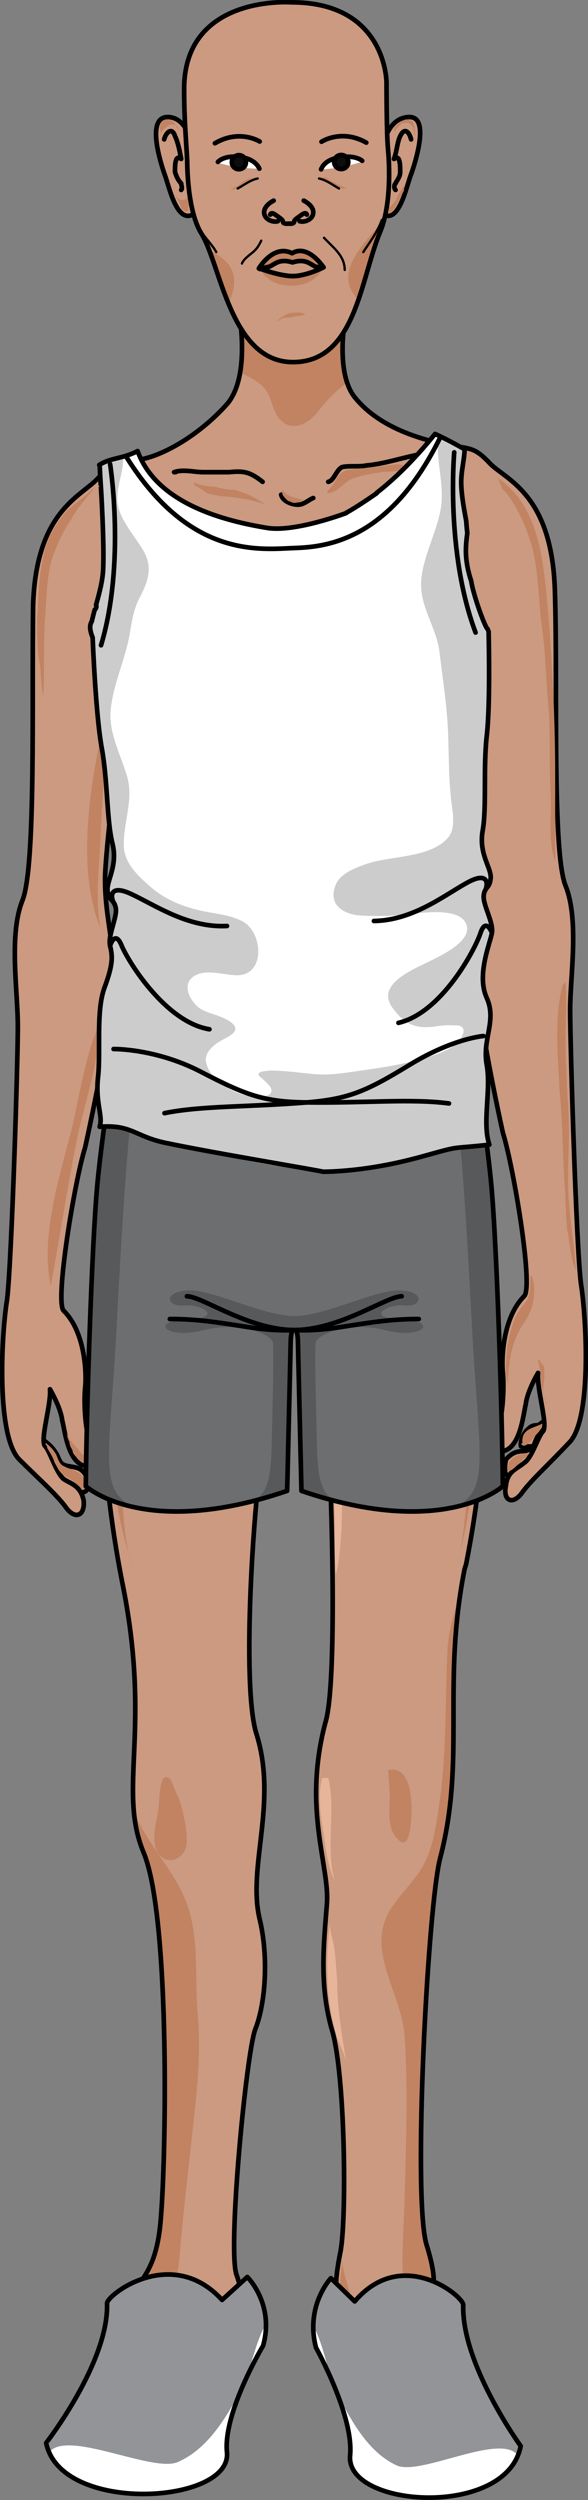 <?xml version="1.0" encoding="utf-8"?>
<!-- Generator: Adobe Illustrator 22.0.0, SVG Export Plug-In . SVG Version: 6.00 Build 0)  -->
<svg version="1.1" id="Layer_1" xmlns="http://www.w3.org/2000/svg" xmlns:xlink="http://www.w3.org/1999/xlink" x="0px" y="0px"
	 width="63.348px" height="269.009px" viewBox="0 0 63.348 269.009" enable-background="new 0 0 63.348 269.009"
	 xml:space="preserve">
<rect x="0" y="0" width="63.348" height="269.009" fill="#808080" stroke="none"/>
<g>
	<path fill-rule="evenodd" clip-rule="evenodd" fill="#CB9A80" d="M55.024,158.75c-0.823,0.349-0.659-1.219-0.494-1.741
		c0.659-0.696,1.153-0.87,1.977-0.87c0.988-0.175,0.988-0.696,1.317-1.393c0.329-0.696,0.989-1.219,1.647-1.566
		c0.495,0.87-1.318,3.134-1.812,3.83c-0.659,0.696-1.813,1.22-2.142,1.915"/>
	<path fill-rule="evenodd" clip-rule="evenodd" fill="#CB9A80" d="M59.135,152.486c0,0-0.833,0.712-1.167,0.89
		c-0.332,0-0.666,0-0.999,0.357c-0.5,0.356-1,1.425-0.832,1.959c1.665,0.178,3.831-0.713,3.33-2.849"/>
	<path fill="none" stroke="#000000" stroke-width="0.5" stroke-linecap="round" stroke-linejoin="round" stroke-miterlimit="10" d="
		M55.024,158.75c-0.823,0.349-0.659-1.219-0.494-1.741c0.659-0.696,1.153-0.87,1.977-0.87c0.988-0.175,0.988-0.696,1.317-1.393
		c0.329-0.696,0.989-1.219,1.647-1.566c0.495,0.87-1.318,3.134-1.812,3.83c-0.659,0.696-1.813,1.22-2.142,1.915"/>
	<path fill="none" stroke="#000000" stroke-width="0.5" stroke-linecap="round" stroke-linejoin="round" stroke-miterlimit="10" d="
		M59.122,152.486c0,0-0.83,0.7-1.162,0.875c-0.331,0-0.663,0-0.996,0.351c-0.497,0.351-0.995,1.401-0.828,1.927
		c0.497,0,0.828,0,1.327,0"/>
	<path fill-rule="evenodd" clip-rule="evenodd" fill="#CB9A80" d="M8.938,160.539c0.824,0.174,0.659-1.394,0.33-1.742
		c-0.494-0.87-0.988-0.87-1.977-1.044c-0.824-0.175-0.824-0.523-1.153-1.219c-0.494-0.87-0.989-1.219-1.648-1.741
		c-0.493,0.871,1.319,3.134,1.813,3.83c0.495,0.697,1.813,1.219,2.142,1.916"/>
	<path fill="none" stroke="#000000" stroke-width="0.5" stroke-linecap="round" stroke-linejoin="round" stroke-miterlimit="10" d="
		M8.608,160.52c1.154,0.348,0.989-1.388,0.659-1.735c-0.494-0.868-0.988-0.868-1.977-1.041c-0.824-0.174-0.824-0.521-1.153-1.215
		c-0.494-0.868-0.989-1.215-1.648-1.735c-0.493,0.867,1.319,3.123,1.813,3.817c0.495,0.694,1.813,1.215,2.142,1.909"/>
	<path fill-rule="evenodd" clip-rule="evenodd" fill="#CB9A80" d="M37.69,31.47c0,0-2.143,8.267,0.659,11.433
		c2.638,3.165,7.088,4.397,9.726,4.924c2.638,0.528,2.967,0.176,4.78,2.111c1.813,1.759,6.594,3.342,6.923,13.542
		c0.329,10.025-0.329,28.14,1.154,31.833c1.483,3.693,0.494,9.673,0.494,13.367c0,3.869,0.659,25.326,1.153,29.371
		c0.66,4.221,1.154,14.949-1.318,17.236c-2.308,2.461-4.121,4.044-5.109,5.452c-0.989,1.23-1.979,0.702-1.648-0.88
		c0.165-1.583,1.153-1.759,1.979-2.463c0.824-0.527,1.483-2.814,1.977-3.342c0.66-0.526-0.659-4.572-0.493-6.331
		c0,0-1.154,1.935-1.319,3.342c-0.33,1.407-0.659,5.452-3.132,5.101c-0.495,0-0.824-0.704,0-2.111
		c0.659-1.406,0.824-4.748,0.659-6.331c-0.165-1.583,0-5.98,2.309-8.266c0.988-1.056-1.154-13.895-2.309-17.587
		c0,0-3.461-15.477-2.967-19.699c0.329-4.221,0.824-6.155,0.824-9.146c0-2.99-1.649-16.355-1.979-18.29
		c0,0,0.33,13.718-1.647,19.522c-1.813,5.804-0.989,10.553,0.824,13.015c1.813,2.461,1.153,3.518,1.318,8.266
		c0.165,4.749,4.615,27.789-0.33,52.763c-0.165,0.527-0.165,0.527-0.165,0.527c-2.473,12.486,0.165,20.401-2.637,31.129
		c-1.319,5.101-2.967,36.23-1.483,41.507c1.647,5.275,0.164,4.749,0.494,5.804c0.165,1.056,1.648,6.508,2.473,8.091
		c0.659,1.759,2.967,3.869,3.461,3.869c0.33,0.176,1.319,1.055,0.989,2.11c-0.33,1.583-1.648,0.527-1.648,0.527
		c-0.824,1.934-2.143,0.528-2.143,0.528c-0.825,2.286-2.802,0.352-2.802,0.352c-1.319,3.166-3.462,0-3.462,0
		c-0.165,1.583-1.483,1.759-2.803,1.759c-1.318,0-2.637-0.527-2.637-2.639c0-1.055,0-2.814-1.319-5.628
		c-1.318-2.813-0.659-3.869-0.164-7.035c0.494-3.342-0.824-1.23,0.329-7.035c0.659-3.693,0.495-19.346-0.989-23.918
		c-1.318-4.749-0.824-9.146-0.494-13.367c0.33-4.045-2.637-10.201-0.165-19.521c1.319-4.222,0.659-24.622,0.33-30.602
		c-0.495-5.98-2.473-11.432-2.473-14.598c0-3.342-1.649-3.869-1.814-0.352c0,3.342-1.318,8.794-2.637,14.949
		c-1.154,6.331-2.473,26.733-0.824,31.833c2.308,7.387-0.989,14.246,0.33,19.873c0.988,4.046,0.659,9.146-0.495,11.961
		c-0.988,2.989-2.967,23.742-1.978,26.381c0.989,2.638,0.165,3.869,0.165,4.925c0,1.055-1.483,6.507-1.648,7.913
		c-0.165,1.408-0.66,2.287,0.164,4.222c0.824,2.111-0.989,3.518-2.802,3.869c-1.648,0.352-2.637-1.23-2.637-1.23
		c-0.825,2.462-4.286,0.703-4.286,0.703c-1.484,1.231-2.967-0.352-2.967-0.352c-1.484,1.23-2.308-0.704-2.308-0.704
		c-0.659,0.704-1.483,1.056-2.308-0.352c-0.824-1.583,0.33-2.462,2.144-3.517c1.812-0.879,2.637-5.1,3.461-6.683
		c0.659-1.583,2.308-5.628,2.308-5.628c-0.659-2.814,1.813-2.287,2.473-8.442c0.659-6.155,1.484-32.361-1.484-39.22
		c-3.296-7.564,0.659-14.246-2.638-30.251c-4.944-25.15-0.494-49.245-0.33-53.817c0.165-4.749-0.495-5.979,1.319-8.267
		c1.813-2.462,2.637-6.155,0.824-12.135c-1.814-5.804-1.648-19.346-1.648-19.346c-0.33,1.759-1.979,15.125-1.979,18.115
		c0,2.99,0.495,4.924,0.989,9.146c0.33,4.22-3.132,19.698-3.132,19.698c-1.154,3.693-3.296,16.708-2.308,17.587
		c2.308,2.287,2.473,6.684,2.308,8.267c-0.164,1.583,0,4.924,0.66,6.331c0.824,1.408,0.495,2.11,0,2.11
		c-2.473,0.353-2.802-3.693-3.132-4.924c-0.165-1.407-1.319-3.342-1.319-3.342c0.165,1.583-1.154,5.628-0.494,6.155
		c0.494,0.528,1.154,2.814,1.977,3.519c0.824,0.526,1.813,0.703,2.144,2.285c0.164,1.583-0.824,2.111-1.814,0.879
		c-0.989-1.405-2.802-2.989-5.109-5.274c-2.473-2.463-1.979-13.191-1.319-17.236c0.495-4.221,1.154-25.502,1.154-29.371
		c0-3.869-0.99-9.848,0.494-13.543c1.484-3.692,0.99-21.808,1.154-31.832c0.33-10.025,5.109-11.608,6.923-13.543
		c1.813-1.935,2.143-1.583,4.78-2.111c2.637-0.527,6.429-2.814,9.23-5.979c2.638-3.167,1.154-10.377,1.154-10.377L37.69,31.47
		L37.69,31.47L37.69,31.47z"/>
	<path fill-rule="evenodd" clip-rule="evenodd" fill="#C18362" d="M25.87,40.078c1.014,0.486,2.048,0.965,2.709,1.805
		c0.494,0.626,0.662,1.481,0.96,2.203c1.047,2.542,3.222,2.046,4.632,0.285c1.04-1.3,2.011-2.348,3.231-3.187
		c-1.26-3.735,0.288-9.713,0.288-9.713l-12.033,1.583C25.657,33.053,26.427,36.799,25.87,40.078z"/>
	<path fill-rule="evenodd" clip-rule="evenodd" fill="#C18362" d="M44.921,251.711c1.851,3.768,4.889,7.068,7.642,10.498
		c0.323,0,0.646-0.192,0.787-0.87c0.33-1.056-0.659-1.935-0.989-2.11c-0.494,0-2.802-2.11-3.461-3.869
		c-0.824-1.583-2.308-7.035-2.473-8.091c-0.33-1.055,1.153-0.528-0.494-5.804c-1.483-5.276,0.164-36.406,1.483-41.507
		c2.577-9.867,0.556-17.357,2.139-28.212c-0.706,1.934-1.26,3.9-1.354,5.972c-0.248,5.419-0.063,10.904-0.859,16.284
		c-0.347,2.337-0.66,4.982-1.927,7.04c-0.954,1.549-2.297,2.784-3.279,4.303c-2.885,4.458,1.143,9.079,1.454,13.731
		c0.387,5.761,0.155,11.523,0.011,17.287C43.479,241.222,42.703,247.195,44.921,251.711z"/>
	<path fill-rule="evenodd" clip-rule="evenodd" fill="#C18362" d="M6.866,263.801c0.824,1.407,1.649,1.056,2.308,0.352
		c0,0,0.127,0.293,0.367,0.579c1.265-1.301,2.248-2.893,2.905-4.817c0.597-1.75,1.093-3.527,1.801-5.238
		c0.661-1.598,1.762-2.848,2.687-4.282c1.647-2.556,2.19-4.941,2.435-7.934c0.338-4.129,0.841-8.24,1.282-12.358
		c0.463-4.332,1.062-8.893,0.657-13.253c-0.352-3.781,0.157-7.776-0.995-11.451c-1.103-3.52-3.787-6.173-5.415-9.433
		c-0.149-0.3-0.291-0.603-0.432-0.905c0.165,1.788,0.537,3.497,1.302,5.252c2.968,6.858,2.143,33.064,1.484,39.22
		c-0.66,6.155-3.132,5.628-2.473,8.442c0,0-1.649,4.045-2.308,5.628c-0.825,1.583-1.649,5.804-3.461,6.683
		C7.195,261.339,6.042,262.218,6.866,263.801z"/>
	<path fill-rule="evenodd" clip-rule="evenodd" fill="#C18362" d="M12.817,142.351c1.62-1.233,2.47-2.87,2.839-4.851
		c0.621-3.329,0.793-6.781,0.565-10.157c-0.238-3.54-0.776-7.14-0.513-10.693c0.219-2.941,1.136-5.483,1.947-8.286
		c3.372-11.652,1.362-25.054-3.252-36.156c-0.809,1.412-1.2,3.335-1.319,4.844c-0.007,0.096-0.035,0.178-0.075,0.249
		c0.002,0.34,0.007,0.68,0.013,1.02c0.12-0.875,0.216-1.524,0.272-1.826c0,0-0.166,13.542,1.648,19.346
		c1.813,5.98,0.989,9.673-0.824,12.135c-1.814,2.287-1.154,3.518-1.319,8.267c-0.102,2.847-1.866,13.263-1.989,26.789
		C11.406,143.102,12.081,142.91,12.817,142.351z"/>
	<path fill-rule="evenodd" clip-rule="evenodd" fill="#C18362" d="M46.551,127.026c0.99,2.509,2.098,5.137,4.159,6.954
		c0.52,0.457,1.054,0.921,1.636,1.304c-0.487-9.956-1.713-17.293-1.798-19.745c-0.165-4.748,0.494-5.804-1.318-8.266
		c-1.813-2.462-2.638-7.211-0.824-13.015c1.658-4.868,1.694-15.3,1.662-18.539c-0.271,0.316-0.87,0.331-0.979-0.187
		c-0.728-3.446-3.795-2.051-4.2,0.476c-0.171,1.072-0.213,2.145-0.236,3.228c-0.055,2.606-0.302,5.201-0.321,7.811
		c-0.025,3.418,0.064,6.848,0.476,10.244c0.41,3.373,0.945,6.606,0.758,10.023C45.201,113.921,44.041,120.666,46.551,127.026z"/>
	<path fill="none" stroke="#000000" stroke-width="0.5" stroke-linecap="round" stroke-linejoin="round" stroke-miterlimit="10" d="
		M37.69,31.47c0,0-2.143,8.267,0.659,11.433c2.638,3.165,7.088,4.397,9.726,4.924c2.638,0.528,2.967,0.176,4.78,2.111
		c1.813,1.759,6.594,3.342,6.923,13.542c0.329,10.025-0.329,28.14,1.154,31.833c1.483,3.693,0.494,9.673,0.494,13.367
		c0,3.869,0.659,25.326,1.153,29.371c0.66,4.221,1.154,14.949-1.318,17.236c-2.308,2.461-4.121,4.044-5.109,5.452
		c-0.989,1.23-1.979,0.702-1.648-0.88c0.165-1.583,1.153-1.759,1.979-2.463c0.824-0.527,1.483-2.814,1.977-3.342
		c0.66-0.526-0.659-4.572-0.493-6.331c0,0-1.154,1.935-1.319,3.342c-0.33,1.407-0.659,5.452-3.132,5.101
		c-0.495,0-0.824-0.704,0-2.111c0.659-1.406,0.824-4.748,0.659-6.331c-0.165-1.583,0-5.98,2.309-8.266
		c0.988-1.056-1.154-13.895-2.309-17.587c0,0-3.461-15.477-2.967-19.699c0.329-4.221,0.824-6.155,0.824-9.146
		c0-2.99-1.649-16.355-1.979-18.29c0,0,0.33,13.718-1.647,19.522c-1.813,5.804-0.989,10.553,0.824,13.015
		c1.813,2.461,1.153,3.518,1.318,8.266c0.165,4.749,4.615,27.789-0.33,52.763c-0.165,0.527-0.165,0.527-0.165,0.527
		c-2.473,12.486,0.165,20.401-2.637,31.129c-1.319,5.101-2.967,36.23-1.483,41.507c1.647,5.275,0.164,4.749,0.494,5.804
		c0.165,1.056,1.648,6.508,2.473,8.091c0.659,1.759,2.967,3.869,3.461,3.869c0.33,0.176,1.319,1.055,0.989,2.11
		c-0.33,1.583-1.648,0.527-1.648,0.527c-0.824,1.934-2.143,0.528-2.143,0.528c-0.825,2.286-2.802,0.352-2.802,0.352
		c-1.319,3.166-3.462,0-3.462,0c-0.165,1.583-1.483,1.759-2.803,1.759c-1.318,0-2.637-0.527-2.637-2.639
		c0-1.055,0-2.814-1.319-5.628c-1.318-2.813-0.659-3.869-0.164-7.035c0.494-3.342-0.824-1.23,0.329-7.035
		c0.659-3.693,0.495-19.346-0.989-23.918c-1.318-4.749-0.824-9.146-0.494-13.367c0.33-4.045-2.637-10.201-0.165-19.521
		c1.319-4.222,0.659-24.622,0.33-30.602c-0.495-5.98-2.473-11.432-2.473-14.598c0-3.342-1.649-3.869-1.814-0.352
		c0,3.342-1.318,8.794-2.637,14.949c-1.154,6.331-2.473,26.733-0.824,31.833c2.308,7.387-0.989,14.246,0.33,19.873
		c0.988,4.046,0.659,9.146-0.495,11.961c-0.988,2.989-2.967,23.742-1.978,26.381c0.989,2.638,0.165,3.869,0.165,4.925
		c0,1.055-1.483,6.507-1.648,7.913c-0.165,1.408-0.66,2.287,0.164,4.222c0.824,2.111-0.989,3.518-2.802,3.869
		c-1.648,0.352-2.637-1.23-2.637-1.23c-0.825,2.462-4.286,0.703-4.286,0.703c-1.484,1.231-2.967-0.352-2.967-0.352
		c-1.484,1.23-2.308-0.704-2.308-0.704c-0.659,0.704-1.483,1.056-2.308-0.352c-0.824-1.583,0.33-2.462,2.144-3.517
		c1.812-0.879,2.637-5.1,3.461-6.683c0.659-1.583,2.308-5.628,2.308-5.628c-0.659-2.814,1.813-2.287,2.473-8.442
		c0.659-6.155,1.154-33.416-1.813-40.274c-2.802-6.86,0.989-13.191-2.308-29.196c-4.944-25.15-0.494-49.245-0.33-53.817
		c0.165-4.749-0.495-5.979,1.319-8.267c1.813-2.462,2.637-6.155,0.824-12.135c-1.814-5.804-1.648-19.346-1.648-19.346
		c-0.33,1.759-1.979,15.125-1.979,18.115c0,2.99,0.495,4.924,0.989,9.146c0.33,4.22-3.132,19.698-3.132,19.698
		c-1.154,3.693-3.296,16.708-2.308,17.587c2.308,2.287,2.473,6.684,2.308,8.267c-0.164,1.583,0,4.924,0.66,6.331
		c0.824,1.408,0.495,2.11,0,2.11c-2.473,0.353-2.802-3.693-3.132-4.924c-0.165-1.407-1.319-3.342-1.319-3.342
		c0.165,1.583-1.154,5.628-0.494,6.155c0.494,0.528,1.154,2.814,1.977,3.519c0.824,0.526,1.813,0.703,2.144,2.285
		c0.164,1.583-0.824,2.111-1.814,0.879c-0.989-1.405-2.802-2.989-5.109-5.274c-2.473-2.463-1.979-13.191-1.319-17.236
		c0.495-4.221,1.154-25.502,1.154-29.371c0-3.869-0.99-9.848,0.494-13.543c1.484-3.692,0.99-21.808,1.154-31.832
		c0.33-10.025,5.109-11.608,6.923-13.543c1.813-1.935,2.143-1.583,4.78-2.111c2.637-0.527,6.429-2.814,9.23-5.979
		c2.638-3.167,1.154-10.377,1.154-10.377L37.69,31.47L37.69,31.47L37.69,31.47z"/>
	<path fill-rule="evenodd" clip-rule="evenodd" fill="#CB9A80" d="M26.676,129.928c2.145,1.41,0.496,4.583,1.65,6.699
		c0.991,2.115,2.807,3.173,5.118,2.997c2.146-0.176,3.632-1.411,3.962-3.702c0.165-2.116-0.825-4.584,0.496-6.347"/>
	<path fill="none" stroke="#000000" stroke-width="0.5" stroke-linecap="round" stroke-linejoin="round" stroke-miterlimit="10" d="
		M28.906,126.73c1.499,1.409,1.499,4.755,1.665,6.869c0,1.762,0,2.818,2.166,2.642c1.832-0.176,1.832-1.409,1.832-3.346
		c0-1.761-0.333-3.699,0.333-5.46"/>
	<path fill="none" stroke="#000000" stroke-width="0.5" stroke-linecap="round" stroke-linejoin="round" stroke-miterlimit="10" d="
		M43.129,262.584c0-0.527-0.506-1.757-0.846-2.46"/>
	<path fill="none" stroke="#000000" stroke-width="0.5" stroke-linecap="round" stroke-linejoin="round" stroke-miterlimit="10" d="
		M46.743,262.584c0-0.523-0.975-1.917-1.461-2.614"/>
	<path fill="none" stroke="#000000" stroke-width="0.5" stroke-linecap="round" stroke-linejoin="round" stroke-miterlimit="10" d="
		M49.587,262.431c0,0-0.337-0.697-0.507-0.697c-0.169-0.349-0.338-0.696-0.508-0.871c-0.337-0.349-0.676-0.522-0.676-1.046"/>
	<path fill="none" stroke="#000000" stroke-width="0.5" stroke-linecap="round" stroke-linejoin="round" stroke-miterlimit="10" d="
		M51.741,261.892c-0.166-0.362-0.331-0.544-0.497-0.906c-0.166-0.182-0.331-0.543-0.497-0.726c-0.166-0.181-1.16-0.543-0.994-0.905"
		/>
	<path fill="none" stroke="#000000" stroke-width="0.5" stroke-linecap="round" stroke-linejoin="round" stroke-miterlimit="10" d="
		M18.757,264.353c0-0.354,0.154-0.708,0.154-1.063c0.154-0.355,0.308-0.709,0.308-1.064c0.154-0.708,0.154-1.24,0.154-1.948"/>
	<path fill="none" stroke="#000000" stroke-width="0.5" stroke-linecap="round" stroke-linejoin="round" stroke-miterlimit="10" d="
		M14.389,265.045c-0.168-0.177,0-0.705,0.167-1.058c0.168-0.176,0.503-0.353,0.838-0.528c0.168-0.353,0.168-0.881,0.335-1.233
		c0.169-0.528,0.336-0.881,0.336-1.409"/>
	<path fill="none" stroke="#000000" stroke-width="0.5" stroke-linecap="round" stroke-linejoin="round" stroke-miterlimit="10" d="
		M11.453,264.66c0-0.352,0.167-0.878,0.333-1.229c0.168-0.528,0.334-0.703,0.666-1.055c0.5-0.351,0.667-0.879,1-1.406"/>
	<path fill="none" stroke="#000000" stroke-width="0.5" stroke-linecap="round" stroke-linejoin="round" stroke-miterlimit="10" d="
		M8.994,264.198c0.163-0.534,0.326-1.068,0.49-1.781c0.163-0.357,0.163-0.535,0.49-0.892c0.328-0.178,1.634-0.534,1.307-1.247"/>
	<path fill="none" stroke="#000000" stroke-width="0.5" stroke-linecap="round" stroke-linejoin="round" stroke-miterlimit="10" d="
		M13.606,62.378c0.153,0.703,0.615,1.405,0.768,2.107c0,0.878,0,1.404-0.153,2.282c-0.308,1.23-0.462,2.634-0.615,4.04
		c-0.154,1.932-0.308,4.214-0.308,5.794"/>
	<path fill="none" stroke="#000000" stroke-width="0.5" stroke-linecap="round" stroke-linejoin="round" stroke-miterlimit="10" d="
		M49.555,62.071c0.165,0.529-0.493,1.41-0.659,1.939c0,0.529,0,1.059,0,1.587c0.166,1.41,0.33,2.821,0.494,4.231
		c0.33,1.763,0.494,3.703,0.659,5.466"/>
	<path fill="#C18362" d="M17.099,68.759c0-0.764,0.585-1.384,1.307-1.384c0.722,0,1.307,0.62,1.307,1.384
		c0,0.765-0.585,1.384-1.307,1.384C17.684,70.143,17.099,69.524,17.099,68.759L17.099,68.759z"/>
	<path fill="#C18362" d="M43.138,68.759c0-0.764,0.567-1.384,1.269-1.384c0.7,0,1.268,0.62,1.268,1.384
		c0,0.765-0.568,1.384-1.268,1.384C43.705,70.143,43.138,69.524,43.138,68.759L43.138,68.759z"/>
	<path fill="none" stroke="#000000" stroke-width="0.5" stroke-linecap="round" stroke-linejoin="round" stroke-miterlimit="10" d="
		M18.921,50.807h-0.164c0.987-0.346,2.137,0,3.123,0c0.986,0,1.973,0,2.794,0c1.644-0.173,2.302,0,3.617,1.038"/>
	<path fill="none" stroke="#000000" stroke-width="0.5" stroke-linecap="round" stroke-linejoin="round" stroke-miterlimit="10" d="
		M30.29,53.229c0.165,0.718,1.153,1.077,1.813,1.077c0.658,0,1.153-0.538,1.646-0.718"/>
	<path fill="none" stroke="#000000" stroke-width="0.5" stroke-linecap="round" stroke-linejoin="round" stroke-miterlimit="10" d="
		M35.364,51.845c0.66-0.176,0.825-1.235,1.486-1.587c0.825-0.176,1.815,0,2.642-0.176c1.981-0.176,3.962-0.882,5.944-1.235"/>
	<path fill="none" stroke="#000000" stroke-width="0.5" stroke-linecap="round" stroke-linejoin="round" stroke-miterlimit="10" d="
		M30.905,59.841c0,0.154,1.499,0,1.999,0"/>
	<path fill="none" stroke="#000000" stroke-width="0.5" stroke-linecap="round" stroke-linejoin="round" stroke-miterlimit="10" d="
		M31.213,62.224c0.333,0.692,1.499,0.174,1.999,0.174"/>
	<path fill="none" stroke="#000000" stroke-width="0.5" stroke-linecap="round" stroke-linejoin="round" stroke-miterlimit="10" d="
		M30.905,66.607c0,0.153,1.51,0,1.845,0"/>
	<path fill="none" stroke="#000000" stroke-width="0.5" stroke-linecap="round" stroke-linejoin="round" stroke-miterlimit="10" d="
		M28.906,75.272c1.159-0.351,1.987-1.054,3.312-1.054c1.325,0,2.153,0.527,3.146,1.23"/>
	<path fill="none" stroke="#000000" stroke-width="0.5" stroke-linecap="round" stroke-linejoin="round" stroke-miterlimit="10" d="
		M32.442,85.075c-0.657,0.177-1.151-0.708-1.973-0.354c-0.658,0.354-1.479,1.063-1.974,1.771c-0.822,1.063-1.479,2.479-1.973,3.719"
		/>
	<path fill="none" stroke="#000000" stroke-width="0.5" stroke-linecap="round" stroke-linejoin="round" stroke-miterlimit="10" d="
		M21.064,97.438c-0.495,1.211-1.318,1.729-2.307,2.076"/>
	<path fill="none" stroke="#000000" stroke-width="0.5" stroke-linecap="round" stroke-linejoin="round" stroke-miterlimit="10" d="
		M34.058,86.135c1.99,1.412,2.986,4.233,4.147,6.526c0.497,1.235,1.161,2.646,1.99,3.527c0.664,0.882,2.323,1.941,3.319,1.941"/>
	<path fill-rule="evenodd" clip-rule="evenodd" fill="#343434" d="M31.582,104.434c-0.338-0.53-0.507-1.061,0-1.414
		c0.338-0.354,1.015-0.354,0.846,0.176C32.089,103.372,30.905,103.727,31.582,104.434"/>
	<path fill-rule="evenodd" clip-rule="evenodd" fill="#343434" d="M15.066,111.122c0.985,0.519,1.641,1.384,2.46,2.076"/>
	<path fill-rule="evenodd" clip-rule="evenodd" fill="#343434" d="M48.357,111.276c-0.321,0.865-1.285,1.557-1.769,2.076"/>
	<path fill="none" stroke="#000000" stroke-width="0.5" stroke-linecap="round" stroke-linejoin="round" stroke-miterlimit="10" d="
		M26.522,129.928c2.312,1.586,0.66,4.583,1.815,6.699c0.991,2.292,2.807,3.173,4.953,2.997c2.311,0,3.631-1.234,3.961-3.702
		c0.33-2.116-0.66-4.584,0.496-6.347"/>
	<path fill-rule="evenodd" clip-rule="evenodd" fill="#C18362" d="M29.598,34.392c0.166,0,0.166-0.165,0.332-0.165
		c0.331-0.33,0.664-0.33,1.161-0.33c0.498-0.164,1.161-0.164,1.659-0.329c-0.498-0.33-1.161-0.166-1.659-0.166
		c-0.497,0.166-0.996,0.495-1.327,0.824"/>
	<path fill-rule="evenodd" clip-rule="evenodd" fill="#C18362" d="M20.833,51.845c0.496,0.352,1.652,0.526,2.313,0.526
		c0.661,0.176,1.487,0.352,2.148,0.352c1.321,0.352,2.313,0.878,3.305,1.582c-1.322-0.528-2.643-0.704-4.13-0.878
		c-0.662,0-1.487-0.176-2.149-0.352c-0.495-0.352-0.991-0.704-1.487-0.878c0,0,0,0,0.165,0"/>
	<path fill-rule="evenodd" clip-rule="evenodd" fill="#C18362" d="M30.29,52.938c0-0.17,0.164,0.171,0.164,0.343
		c0.164,0.17,0.492,0.683,0.819,0.683c0.493,0.342,0.985,0,1.477-0.171c-0.82-0.171-1.804-0.342-2.295-1.025"/>
	<path fill-rule="evenodd" clip-rule="evenodd" fill="#C18362" d="M29.982,59.534c0.326,0,0.815,0,1.141,0
		c0.488-0.154,0.976-0.154,1.627-0.308c-0.977-0.307-1.791-0.307-2.606,0.308"/>
	<path fill-rule="evenodd" clip-rule="evenodd" fill="#C18362" d="M30.136,61.917c0.82-0.154,1.641,0.461,2.46,0.307
		c-0.327-0.307-1.64-0.614-2.132-0.461"/>
	<path fill-rule="evenodd" clip-rule="evenodd" fill="#C18362" d="M29.922,66.607h-0.17c0.851,0,1.532-0.346,2.383-0.346
		c-0.341-1.038-1.703,0.172-2.042,0.346"/>
	<path fill-rule="evenodd" clip-rule="evenodd" fill="#C18362" d="M34.519,127.806c-0.325,0.88-0.487,2.112-0.487,3.168
		c0,1.232,0.162,2.464,0,3.52c-0.162,0.528-0.324,1.232-0.65,1.232c-0.324,0-0.324,0-0.324-0.176c0-0.176,0.163-0.353,0.163-0.528
		c0-0.352,0.161-0.703,0.161-1.056c0-1.584,0.163-3.871,0.812-5.456C34.193,128.334,34.356,127.982,34.519,127.806"/>
	<path fill-rule="evenodd" clip-rule="evenodd" fill="#C18362" d="M34.715,133.516c0,0.175,0,0.349,0,0.697c0,0.348,0,0.696,0,1.218
		c-0.162,0.522-0.486,0.87-0.812,1.218c1.298-0.522,1.461-1.915,0.974-3.307"/>
	<path fill-rule="evenodd" clip-rule="evenodd" fill="#C18362" d="M13.101,63.685c1.813,0.877,0.164,7.367-0.165,9.122
		c-0.33,2.456-0.988,4.736-1.318,7.192c-0.494,3.509-0.659,7.192-0.823,10.876c-0.165,2.982-0.494,5.964,0,8.946
		c-2.801-7.017-0.824-16.84,0.823-24.032c0.824-4.035,1.648-7.894,1.648-12.104"/>
	<path fill-rule="evenodd" clip-rule="evenodd" fill="#C18362" d="M53.663,51.461c4.322,2.994,4.82,8.453,5.319,13.56
		c0.498,5.988,0.831,12.152,0.831,18.316c0,3.17,0,6.164,0,9.334c-0.831-2.289-0.333-5.107-0.499-7.573
		c-0.166-2.818,0-5.46-0.166-8.277c-0.332-3.346-0.332-6.692-0.831-9.862c-0.332-2.994-0.332-6.517-1.33-9.159
		c-0.498-1.584-1.829-4.402-2.992-5.283l0.166,0.177"/>
	<path fill-rule="evenodd" clip-rule="evenodd" fill="#C18362" d="M54.691,158.482c-0.336-1.434,1.177-2.151,2.354-2.151
		c0,0.179-0.841,0.718-1.01,1.076c-0.504,0.358-0.841,0.896-1.345,0.896"/>
	<path fill-rule="evenodd" clip-rule="evenodd" fill="#C18362" d="M56.287,155.313L56.287,155.313
		c-0.164-1.601,1.154-1.601,2.143-2.134c0,0.711-0.659,1.066-0.988,1.6c-0.166,0.178-0.988,1.245-1.318,0.534"/>
	<path fill-rule="evenodd" clip-rule="evenodd" fill="#C18362" d="M57.968,146.336c0.167,0.879,0.334,1.581,0.334,2.46
		c0.167,0.879,0.333,1.581,0.666,2.461c-0.499-0.88-0.499-1.934-0.333-2.813c0-0.527,0-1.055,0-1.405
		c-0.166-0.177-0.333-0.353-0.5-0.703"/>
	<path fill-rule="evenodd" clip-rule="evenodd" fill="#C18362" d="M60.931,105.664c0.158,2.112,0,4.225,0,6.162
		c0,2.64,0.158,5.28,0.317,7.921c0.16,2.993-0.159,5.986,0,8.979c0.16,2.64,0.636,5.281,0.795,7.922
		c-0.635-1.232-0.635-3.169-0.954-4.402c-0.158-1.937-0.158-3.696-0.317-5.633c-0.158-2.993-0.158-5.985-0.476-9.154
		c-0.159-3.697-0.636-7.746,0.317-11.443"/>
	<path fill-rule="evenodd" clip-rule="evenodd" fill="#C18362" d="M46.752,101.589c0.488,0.88,0.488,2.29,0.65,3.346
		c0.163,0.705,0.488,1.409,0.813,2.114c0.487,1.057,1.464,1.761,1.626,2.994c0.488,1.585,0.163,3.522,0.163,5.107
		c0,2.466,0.487,4.755,0.813,7.044c-0.977-2.113-1.139-4.579-1.139-7.044c0-0.528,0.162-1.937-0.163-2.465
		c-0.162-0.352-0.65-0.176-1.139,0c0.813-0.704,1.139-1.937,0.813-2.994c-0.325-1.233-1.463-0.88-2.439-1.057
		c-0.163-1.057,0.162-2.29,0-3.347C46.752,104.055,46.752,102.822,46.752,101.589"/>
	<path fill-rule="evenodd" clip-rule="evenodd" fill="#C18362" d="M37.522,133.958c0.497,2.67-0.662,6.053-3.312,6.41
		c1.159,0.356,3.146-0.712,3.643-1.959c0.663-1.425,0.166-2.67-0.165-3.916"/>
	<path fill-rule="evenodd" clip-rule="evenodd" fill="#C18362" d="M4.918,155.254c0.486,0.357,0.811,0.714,1.136,1.25
		c0.163,0.356,0.325,1.07,0.811,1.249c0.975,0.535,2.11,0.535,2.273,1.785c0,0.356,0.162,0.714-0.163,0.714
		c-0.163,0-0.487-0.357-0.649-0.535c-0.486-0.358-0.812-0.715-1.298-0.893c-0.649-0.357-0.812-0.893-1.136-1.429
		c-0.163-0.535-0.488-1.07-0.813-1.606c0-0.178,0-0.178-0.162-0.356"/>
	<path fill-rule="evenodd" clip-rule="evenodd" fill="#C18362" d="M7.148,154.101c0,0,0.167,0.865,0.332,1.038
		c0,0.346,0.167,0.692,0.334,0.865c0,0.346,0.167,0.518,0.332,0.692c0.167,0.173,0.334,0.518,0.667,0.518
		c0.167,0.173,0.501,0.173,0.667,0.173c0.333,0,0.666,0.173,0.5-0.173c-0.167-0.174-0.5-0.346-0.666-0.346
		c-0.334-0.347-0.667-0.52-0.833-0.865C7.981,155.484,7.314,154.793,7.148,154.101"/>
	<path fill-rule="evenodd" clip-rule="evenodd" fill="#C18362" d="M10.825,109.201c0,4.389-1.338,8.25-2.341,12.463
		c-1.171,5.617-2.007,11.234-3.01,16.676c-1.171-5.267,1.003-11.937,2.341-17.203c0.836-3.687,1.505-8.25,3.177-11.586"/>
	<path fill-rule="evenodd" clip-rule="evenodd" fill="#C18362" d="M13.623,50.323c-0.66-0.169-1.321,0-1.816,0.508
		c-0.166,0-0.661,0.507-0.496,0.846c0.165,0.169,0.991-0.339,1.322-0.508c0.496,0,0.991,0,1.487,0.169c0.165,0,0.826,0.339,1.156,0
		C15.605,50.999,13.953,50.492,13.623,50.323"/>
	<path fill-rule="evenodd" clip-rule="evenodd" fill="#C18362" d="M10.146,52.383c-0.831,1.053-2.161,1.753-3.158,2.807
		c-1.164,1.403-1.995,2.981-2.328,4.735C4.162,62.03,4.162,64.31,3.996,66.59c0,1.403,0,2.806,0.166,4.21
		c0.333,1.228,0.166,2.806,0.499,4.034c0.166-2.631,0-5.262,0.166-7.893c0.166-2.104,0.166-4.385,0.665-6.489
		c0.499-1.578,1.33-3.332,2.162-4.561c0.664-1.227,1.496-2.104,2.327-3.156"/>
	<path fill-rule="evenodd" clip-rule="evenodd" fill="#C18362" d="M35.377,52.719c0.497-0.356,0.828-1.247,1.326-1.78
		c0.663-0.534,1.16-0.356,1.99-0.534c0.995,0,2.155-0.178,3.15-0.356c0.497,0,1.492-0.356,1.824,0.356
		c-0.498,0.356-1.824,0.356-2.322,0.356c-1.16,0.178-2.321,0.356-3.316,0.712c-0.994,0.357-1.658,1.603-2.819,1.603"/>
	<path fill-rule="evenodd" clip-rule="evenodd" fill="#C18362" d="M14.932,107.433c-1.163,1.759-1.993,2.989-1.827,5.452
		c0.332,2.813,0.166,5.803-0.498,8.617c0.498-2.11,0.83-4.221,0.997-6.331c0.166-0.879,0.83-3.869,1.993-2.11
		c-0.665-0.527-1.993-1.583-1.33-2.638c0.332-1.055,1.828-0.879,2.492-0.352c-0.664-1.055-1.827-1.055-1.661-2.638"/>
	<path fill-rule="evenodd" clip-rule="evenodd" fill="#C18362" d="M12.752,125.731c-0.486,1.582-0.325,3.692-0.325,5.45
		c-0.162,1.758-0.162,3.517-0.324,5.275c-0.163,3.692-0.163,7.385-0.488,10.901c-0.162,3.34,0.163,7.032,0.488,10.373
		c0.324,3.692,0.973,7.385,2.271,10.901c-0.811-1.934-0.973-4.22-1.135-6.33c-0.325-2.637-0.488-5.45-0.65-8.087
		c-0.324-4.045,0-7.912,0-11.956c0-3.166-0.163-6.331,0.325-9.495c0.162-1.758-0.163-4.22,0.162-5.978"/>
	<path fill-rule="evenodd" clip-rule="evenodd" fill="#C18362" d="M18.385,191.477c-1.325-1.24-1.159,2.481-1.325,3.191
		c-0.166,1.418-0.993,3.722,0.166,4.962c0.993,1.064,2.483,0.354,2.815-0.886c0.331-1.24-0.497-4.962-0.994-5.671"/>
	<path fill-rule="evenodd" clip-rule="evenodd" fill="#C18362" d="M41.831,190.457c2.605-0.528,2.605,3.694,2.442,5.63
		c-0.162,1.584-0.487,2.991-1.628,1.584c-0.977-1.232-0.651-3.167-0.651-4.575"/>
	<path fill-rule="evenodd" clip-rule="evenodd" fill="#C18362" d="M15.582,245.309c-0.329,0.528-0.658,1.411-0.823,1.941
		c0,0.352,0.164,0.529,0.164,0.883c0,0.353-0.164,0.882-0.33,1.234c-0.33,1.059-0.823,2.119-1.318,3.178
		c-0.329,0.706-0.659,1.412-0.824,2.118c-0.329,1.059-0.658,2.118-1.153,3.001c0.165-0.53,0.495-1.06,0.824-1.589
		c0.494-1.059,0.824-1.941,1.317-3.001c0.659-1.235,1.153-2.471,1.648-3.883c0.165-0.706,0.494-1.589,0.494-2.472
		c0.166-0.528,0-1.059,0.331-1.588"/>
	<path fill-rule="evenodd" clip-rule="evenodd" fill="#C18362" d="M36.876,243.056c0,1.232-0.499,2.642,0,3.875
		c0.5,1.057,0,2.466-0.333,3.698c-0.166,1.057-0.333,2.289-0.166,3.17c0.333,1.585,1.332,2.994,1.832,4.403
		c-0.333-1.585-0.999-3.17-1.166-4.755c-0.333-1.586,0.499-3.171,0.833-4.756C38.043,246.754,36.876,244.992,36.876,243.056"/>
	<path fill-rule="evenodd" clip-rule="evenodd" fill="#C18362" d="M45.943,247.613c0.164,0.879,0.66,1.934,0.825,2.813
		c0.331,0.879,0.495,1.757,0.661,2.636c0.496,1.758,1.32,2.987,2.312,4.218c-1.815-0.703-2.478-3.69-3.138-5.448
		c-0.33-1.054-1.321-3.339-0.991-4.393"/>
	<path fill-rule="evenodd" clip-rule="evenodd" fill="#C18362" d="M42.483,262.046c0.323,0.35,0.162,0.699-0.161,0.874
		c-0.322,0-0.484-0.175-0.808-0.175c0.161,0.35,0.161,0.699,0.323,1.048c0,0.176,0,0.176,0.162,0.176
		c0.161,0,0.483-0.176,0.483-0.35c0.323-0.35,0.646-1.224,0.162-1.573"/>
	<path fill-rule="evenodd" clip-rule="evenodd" fill="#C18362" d="M45.82,262.789c0.462,0,0.309-0.717,0.309-0.897
		c0.307,0.18,0.46,0.897,0.153,1.256c0,0-0.308,0.358-0.462,0.358c0,0,0-0.179,0-0.358"/>
	<path fill-rule="evenodd" clip-rule="evenodd" fill="#C18362" d="M48.588,262.385c0.17,0.169,0.508-0.339,0.508-0.339
		c0,0.17,0.339,0.339,0.169,0.508c0,0.169-0.507,0.339-0.507,0"/>
	<path fill-rule="evenodd" clip-rule="evenodd" fill="#C18362" d="M47.742,259.201c0,0.185,0.154,0.185,0.308,0.369
		c0,0.184,0.154,0.369,0.154,0.554c0-0.369,0-0.923-0.308-0.923"/>
	<path fill-rule="evenodd" clip-rule="evenodd" fill="#C18362" d="M49.587,259.066c0.309,0,0.462,0.173,0.462,0.52
		c0-0.347,0-0.52-0.308-0.691"/>
	<path fill-rule="evenodd" clip-rule="evenodd" fill="#C18362" d="M51.049,261.585c0.191,0.166,0.191,0.333,0,0.5
		c0,0-0.385,0.333-0.192,0.333c0.384,0.166,0.577-0.333,0.577-0.333c0-0.167,0-0.334-0.193-0.5"/>
	<path fill-rule="evenodd" clip-rule="evenodd" fill="#C18362" d="M44.897,259.393L44.897,259.393
		c0.347,0.192,0.692,0.192,0.692,0.576c0-0.191-0.173-0.769-0.52-0.769"/>
	<path fill-rule="evenodd" clip-rule="evenodd" fill="#C18362" d="M42.13,259.97c0.153-0.153,0.462,0.309,0.462,0.462
		c0.308-0.153-0.154-0.615-0.462-0.615"/>
	<path fill-rule="evenodd" clip-rule="evenodd" fill="#C18362" d="M23.497,260.124c-0.326,0-0.813,0.177-0.813,0.352
		c-0.164,0.354-0.164,1.058-0.164,1.409c-0.163,0.704-0.163,1.409-0.163,2.29c-0.326,0-0.326-0.177-0.488-0.177
		c-0.164-0.176-0.326-0.176-0.489-0.352h-0.163c0.488,0.529,0.488,1.232,0.163,1.762c0.489,0.175,0.977-0.353,1.466-0.704
		c0.325-0.177,0.651-0.528,0.813-0.881c0.326-0.528,0.163-1.058,0.163-1.585c0-0.353-0.163-0.704-0.163-1.233l-0.163-0.704"/>
	<path fill-rule="evenodd" clip-rule="evenodd" fill="#C18362" d="M11.13,263.507c0,0.171,0,0.513-0.168,0.684
		c0,0.171-0.339,0.513-0.508,0c0.169,0.342,0.169,0.854,0.508,0.684c0.337-0.342,0.337-0.854,0.337-1.196"/>
	<path fill-rule="evenodd" clip-rule="evenodd" fill="#C18362" d="M8.654,262.584c-0.168,0.353,0,0.885-0.507,0.708
		c0.169,0.177,0.169,0.354,0.169,0.707c0,0.177-0.169,0.354,0.17,0.354c0.508-0.177,0.338-1.415,0.338-1.768"/>
	<path fill-rule="evenodd" clip-rule="evenodd" fill="#C18362" d="M13.453,260.462c0.307,0,0.307,0.17,0.307,0.508
		c0.308-0.338,0.154-0.677-0.153-0.846"/>
	<path fill-rule="evenodd" clip-rule="evenodd" fill="#C18362" d="M15.913,260.457c0.338,0.167,0.676,0.167,0.676,0.666
		c0.169-0.332,0.169-0.999-0.338-0.999"/>
	<path fill-rule="evenodd" clip-rule="evenodd" fill="#C18362" d="M19.219,259.759c0.307,0,0.307,0.346,0.307,0.52
		c0.308-0.174,0.154-0.692-0.153-0.692"/>
	<path fill-rule="evenodd" clip-rule="evenodd" fill="#C18362" d="M51.058,126.269c0,0,2.451,24.239-1.471,40.749
		C49.587,167.018,51.875,154.898,51.058,126.269L51.058,126.269z"/>
	<path fill-rule="evenodd" clip-rule="evenodd" fill="#E6B59A" d="M33.365,141.23c0.164,1.936,0.657,4.225,0.986,6.162
		c0.328,1.936,0.656,3.697,0.984,5.458c0.329,2.817,0.493,5.458,0.657,8.275c0.165,2.642,0,5.459,0.165,8.276
		c0.492-1.409,0.492-3.521,0.656-4.931c0-2.112,0.164-4.226,0-6.163c-0.164-2.993-0.656-5.81-1.314-8.803
		c-0.328-1.761-0.657-3.698-0.985-5.459c0-0.704-0.163-3.169-0.821-3.169"/>
	<path fill-rule="evenodd" clip-rule="evenodd" fill="#E6B59A" d="M34.711,191.313c-0.5,1.773-0.167,4.078,0.166,6.029
		c0.167,1.419,0.5,3.725,1.166,4.965c-0.999-3.546,0.167-7.447-0.666-10.994"/>
	<path fill-rule="evenodd" clip-rule="evenodd" fill="#E6B59A" d="M35.53,207.151c-0.32,2.464-0.32,5.104-0.16,7.392
		c0.16,1.233,0.319,2.288,0.639,3.521c0.16,1.232,0.958,2.464,1.278,3.696c-0.479-2.993-0.959-5.633-0.959-8.624
		c-0.159-1.585-0.159-3.52-0.639-4.929"/>
	<path fill-rule="evenodd" clip-rule="evenodd" fill="#C18362" d="M31.356,84.227c-1.149,0-1.968,0-2.953,0.876
		c-0.82,0.701-1.476,1.927-2.132,2.978c-1.476,2.452-2.624,5.255-4.592,7.357c1.804-2.277,5.249-13.839,9.841-11.387"/>
	<path fill-rule="evenodd" clip-rule="evenodd" fill="#C18362" d="M30.443,73.858c-2.018-0.178-2.186,1.781-2.691,3.205
		c0-1.602,0.336-3.026,2.019-3.382"/>
	<path fill-rule="evenodd" clip-rule="evenodd" fill="#C18362" d="M14.921,64.708c0.684,2.299-0.854,4.951,0.512,6.896
		c-0.512-1.238,0.171-2.476,0.171-3.713c0-1.061-0.342-2.299-0.684-3.36"/>
	<path fill-rule="evenodd" clip-rule="evenodd" fill="#C18362" d="M29.444,126.598c0.672,0.702,1.009,1.579,1.345,2.456
		c0.336,1.052,0.168,2.105,0.504,2.982c0.841-1.93,0-4.385-1.681-5.612"/>
	<path fill-rule="evenodd" clip-rule="evenodd" fill="#C18362" d="M27.292,129.93c0.499-0.178,0.833,1.599,0.999,2.131
		c0,0.533,0.167,1.066,0.167,1.599c0,0.355-0.167,0.711,0,1.066c0.833-0.532,0.5-5.15-0.667-4.973"/>
	<path fill-rule="evenodd" clip-rule="evenodd" fill="#C18362" d="M57.155,137.186c0,0.879,0,1.756-0.329,2.635
		c-0.494,0.702-0.988,1.229-1.318,1.931c-0.329,0.878-0.659,1.932-0.823,2.984c-0.165,1.229-0.329,2.81,0,4.214
		c0.164-2.457,0.329-4.564,1.812-6.672c0.989-1.404,1.318-3.336,0.824-4.915"/>
	<g>
		<g>
			<path fill="#6D6E70" d="M52.921,127.391c-0.607-6.396-2.354-17.057-2.354-17.057c0.499-0.333,0.214-2.382,0-3.01
				c-0.215-0.627-0.464-0.292-3.033,0.293c-2.568,0.585-13.522,1.129-15.827,1.129c-2.305,0-13.258-0.544-15.827-1.129
				c-2.568-0.585-2.819-0.92-3.033-0.293c-0.214,0.627-0.5,2.676,0,3.01c0,0-1.748,10.661-2.355,17.057
				c-0.606,6.397-1.177,24.624-1.249,32.525c0,0,6.279,5.77,21.693,0.502c0,0,0.276-11.58,0.334-13.964
				c0.058-2.383-0.006-3.344,0.437-3.344s0.379,0.961,0.438,3.344c0.058,2.384,0.333,13.964,0.333,13.964
				c15.413,5.268,21.693-0.502,21.693-0.502C54.099,152.015,53.527,133.788,52.921,127.391z"/>
			<g>
				<path fill="#58595B" d="M31.706,112.007c0,0-15.02-1.145-15.363-2.147c-0.342-1.001-0.072-2.032,3.206-1.78
					c-1.621-0.145-2.963-0.303-3.67-0.463c-2.568-0.585-2.819-0.92-3.033-0.293c-0.214,0.627-0.5,2.676,0,3.01
					c0,0-0.002,0.012-0.004,0.027C14.965,110.934,20.007,111.609,31.706,112.007z"/>
				<path fill="#58595B" d="M31.706,112.007c0,0,15.022-1.145,15.363-2.147c0.342-1.001,0.071-2.032-3.206-1.78
					c1.621-0.145,2.963-0.303,3.67-0.463c2.569-0.585,2.818-0.92,3.033-0.293c0.214,0.627,0.499,2.676,0,3.01
					c0,0,0.002,0.012,0.004,0.027C48.448,110.934,43.405,111.609,31.706,112.007z"/>
				<g>
					<path fill="#58595B" d="M19.344,111.311l-6.705-1.339c0.045,0.169,0.111,0.299,0.207,0.362c0,0-1.748,10.661-2.355,17.057
						c-0.606,6.397-1.177,24.624-1.249,32.525c0,0,1.725,1.579,5.576,2.33c-4.428-1.473-2.981-5.471-2.249-19.525
						c0.732-14.06,1.409-23.482,2.254-27.796C15.669,110.611,18.118,111.192,19.344,111.311z"/>
					<path fill="#58595B" d="M43.275,141.975c-4.116-0.16-1.547-1.695,0.308-1.513c1.855,0.183,2.312-1.401-0.308-1.612
						c-2.617-0.212-8.155,2.756-11.569,2.756c-3.413,0-8.952-2.968-11.57-2.756c-2.618,0.211-2.162,1.795-0.307,1.612
						s4.424,1.353,0.307,1.513c-4.117,0.158-2.234,2.182,1.719,1.166c3.953-1.015,7.535,0.43,7.565,1.433
						c0.03,1.004,0.042,3.261-0.09,8.193c-0.131,4.934,0.086,8.143-2.484,8.854c1.285-0.314,2.647-0.71,4.089-1.202
						c0,0,0.276-11.58,0.334-13.964c0.058-2.383-0.006-3.344,0.437-3.344s0.379,0.961,0.438,3.344
						c0.058,2.384,0.333,13.964,0.333,13.964c1.442,0.492,2.804,0.889,4.088,1.202c-2.569-0.71-2.352-3.919-2.483-8.854
						c-0.132-4.933-0.121-7.189-0.091-8.193c0.03-1.003,3.613-2.447,7.565-1.433C45.51,144.156,47.393,142.133,43.275,141.975z"/>
					<path fill="#58595B" d="M48.593,162.246c3.851-0.751,5.577-2.33,5.577-2.33c-0.071-7.901-0.643-26.128-1.249-32.525
						c-0.607-6.396-2.354-17.057-2.354-17.057c0.096-0.063,0.163-0.193,0.206-0.362l-6.705,1.339c1.228-0.119,3.675-0.7,4.521,3.614
						c0.847,4.314,1.523,13.736,2.255,27.796C51.574,156.775,53.021,160.773,48.593,162.246z"/>
				</g>
			</g>
			
				<path fill="none" stroke="#000000" stroke-width="0.5" stroke-linecap="round" stroke-linejoin="round" stroke-miterlimit="10" d="
				M52.921,127.391c-0.607-6.396-2.354-17.057-2.354-17.057c0.499-0.333,0.214-2.382,0-3.01c-0.215-0.627-0.464-0.292-3.033,0.293
				c-2.568,0.585-13.522,1.129-15.827,1.129c-2.305,0-13.258-0.544-15.827-1.129c-2.568-0.585-2.819-0.92-3.033-0.293
				c-0.214,0.627-0.5,2.676,0,3.01c0,0-1.748,10.661-2.355,17.057c-0.606,6.397-1.177,24.624-1.249,32.525
				c0,0,6.279,5.77,21.693,0.502c0,0,0.276-11.58,0.334-13.964c0.058-2.383-0.006-3.344,0.437-3.344s0.379,0.961,0.438,3.344
				c0.058,2.384,0.333,13.964,0.333,13.964c15.413,5.268,21.693-0.502,21.693-0.502C54.099,152.015,53.527,133.788,52.921,127.391z"
				/>
			
				<path fill="none" stroke="#000000" stroke-width="0.5" stroke-linecap="round" stroke-linejoin="round" stroke-miterlimit="10" d="
				M50.566,110.334c0,0-8.035,1.673-18.86,1.673s-18.86-1.673-18.86-1.673"/>
			
				<path fill="none" stroke="#000000" stroke-width="0.5" stroke-linecap="round" stroke-linejoin="round" stroke-miterlimit="10" d="
				M45.112,141.925c-2.991,0-5.273,0.377-8.395,0.87c-3.122,0.491-5.011,0.315-5.011,0.315s-1.887,0.176-5.01-0.315
				c-3.123-0.493-5.405-0.87-8.396-0.87"/>
			
				<path fill="none" stroke="#000000" stroke-width="0.5" stroke-linecap="round" stroke-linejoin="round" stroke-miterlimit="10" d="
				M43.275,139.481c-1.627,0-6.661,3.629-11.569,3.629c-4.909,0-9.943-3.629-11.57-3.629"/>
		</g>
	</g>
	<g>
		<path fill="#FFFFFF" d="M52.434,114.553c-0.496-2.772,1.117-4.712,0-7.183c-1.118-2.472,0.377-5.875,0.565-6.998
			c0.186-1.122-0.998-3.034-0.888-4.014c0.11-0.98,0.636-0.719,0.75-1.838c0.116-1.119-1.313-2.604-0.862-5.13
			c0.449-2.525,0.04-6.694,0.452-10.333c0.334-2.948,0.237-8.937,0.189-11.108c-0.038-0.094-0.075-0.187-0.112-0.281
			c-0.214-0.016-0.424-0.147-0.529-0.423c-0.601-1.544-0.988-3.12-1.233-4.724c-0.388-1.191-0.638-2.433-0.557-3.804
			c0.027-0.462,0.074-0.915,0.138-1.361c-0.051-0.421-0.09-0.845-0.115-1.268c-0.236-1.305-0.491-2.637-0.538-3.95
			c-0.049-1.349,0.311-2.49,0.366-3.794c-0.967-0.541-1.979-1.1-3.188-1.655c-1.806,2.232-3.925,4.506-6.295,6.346
			c0.003,0.013,0.004,0.023,0.007,0.037c0,0-0.014-0.007-0.033-0.016c-1.039,0.804-2.126,1.526-3.254,2.122
			c0,0.01-0.002,0.019-0.003,0.03c0,0-0.011-0.005-0.027-0.014c-2.604,1.369-5.433,2.075-8.417,1.62
			c-0.109-0.017-0.22-0.036-0.329-0.055c-0.003,0.004-0.008,0.013-0.008,0.013c-0.003-0.005-0.004-0.009-0.007-0.015
			c-5.114-0.865-11.732-2.861-13.68-8.223c-1.644,0.858-2.902,0.698-4.131,1.496c0.033,0.074,0.056,0.157,0.06,0.254
			c0.023,0.686,0.057,1.376,0.095,2.069c0.008,0.001,0.013,0.005,0.021,0.006c0,0-0.007,0.005-0.02,0.015
			c0.16,2.943,0.394,5.93,0.266,8.846c-0.058,1.321-0.417,2.602-0.77,3.876c0.076,0.094,0.162,0.188,0.269,0.281
			c0,0-0.208,0.073-0.412,0.237c-0.103,0.382-0.204,0.764-0.29,1.146c0.047,0.118,0.11,0.242,0.203,0.377
			c0,0-0.717,0.077-0.136,1.447c0,0,0.32,8.28,0.98,11.883c0.657,3.603,0.532,7.791,1.153,10.28
			c0.621,2.489-0.705,4.069-0.514,5.177c0.192,1.109,0.699,0.813,0.876,1.784c0.176,0.969-0.877,2.958-0.614,4.064
			c0.264,1.108,0.348,1.941-0.598,4.483c-0.946,2.542-0.392,6.846-0.7,9.645c-0.307,2.8,0.55,4.165,0.186,5.293
			c-0.005,0.015-0.008,0.029-0.012,0.045c3.463-0.259,3.769,1.039,7.125,1.74c5.467,1.143,10.965,2.662,16.551,2.934
			c0.159,0.008,0.281,0.076,0.379,0.165c0.354-0.002,0.707-0.009,1.061-0.027c3.279-0.164,6.488-0.743,9.657-1.622
			c4.419-1.226,2.631-0.754,7.212-1.26C51.921,120.821,52.929,117.326,52.434,114.553z"/>
		<path fill="#CCCCCC" d="M52.11,96.359c0.11-0.98,0.636-0.719,0.75-1.838c0.116-1.119-1.313-2.604-0.862-5.13
			c0.449-2.525,0.04-6.694,0.452-10.333c0.334-2.948,0.237-8.937,0.189-11.108c-0.038-0.094-0.075-0.187-0.112-0.281
			c-0.214-0.016-0.424-0.147-0.529-0.423c-0.601-1.544-0.988-3.12-1.233-4.724c-0.388-1.191-0.638-2.433-0.557-3.804
			c0.027-0.462,0.074-0.915,0.138-1.361c-0.051-0.421-0.09-0.845-0.115-1.268c-0.236-1.305-0.491-2.637-0.538-3.95
			c-0.049-1.349,0.311-2.49,0.366-3.794c-0.871-0.487-1.787-0.989-2.843-1.49c-0.313,2.651,0.709,5.218,0.269,7.876
			c-0.448,2.706-2.271,5.791-2.111,8.527c0.141,2.413,1.702,4.517,1.984,6.97c0.311,2.698,0.755,5.375,0.89,8.092
			c0.141,2.83,0.045,5.589,0.439,8.398c0.142,1.01,0.339,2.547-0.413,3.409c-1.982,2.271-6.208,1.899-8.904,2.87
			c-1.082,0.389-2.63,0.951-3.152,2.097c-1.012,2.222,0.781,3.308,2.669,3.419c1.354,0.08,2.706,0.066,4.059-0.029
			c1.564-0.109,6.143-1.026,7.174,0.734c1.143,1.95-2.778,3.677-3.928,4.257c-1.666,0.841-5.761,2.437-3.907,4.966
			c1.424,1.943,2.659,2.313,4.898,1.969c0.743-0.115,1.445-0.118,2.193-0.061c0.372,0.028,0.645,0.342,0.55,0.722
			c-0.354,1.417-2.013,2.076-3.263,2.493c-2.482,0.828-5.076,1.256-7.662,1.616c-1.687,0.235-3.427,0.555-5.132,0.396
			c-1.414-0.132-2.829-0.329-4.249-0.383c-0.003,0-2.451-0.068-1.585,0.68c0.385,0.332,0.734,0.64,1.05,1.04
			c0.269,0.341,0.185,0.807-0.252,0.954c-2.21,0.747-6.169-1.208-6.631-3.574c-0.206-1.052,0.827-1.878,1.623-2.327
			c0.355-0.2,0.739-0.38,1.072-0.614c1.447-1.013-0.952-1.898-1.606-2.123c-0.628-0.216-1.406-0.42-1.932-0.856
			c-0.793-0.658-1.689-2.16-0.752-3.096c1.156-1.157,3.404-0.388,4.781-0.336c3.313,0.127,2.936-4.677,0.73-5.809
			c-1.165-0.597-2.337-0.74-3.602-0.967c-2.311-0.416-4.515-1.178-6.312-2.75c-1.348-1.18-2.844-2.535-2.869-4.48
			c-0.033-2.518,1.092-4.915,0.346-7.433c-0.683-2.306-2.019-4.714-1.75-7.196c0.308-2.847,1.591-5.384,2.062-8.192
			c0.213-1.272,0.405-2.553,1.008-3.709c0.837-1.605,1.506-3.174,0.552-4.959c-0.915-1.71-2.89-3.659-2.912-5.718
			c-0.017-1.672,0.734-3.145,0.612-4.59c-0.933,0.257-1.754,0.371-2.561,0.895c0.033,0.074,0.056,0.157,0.06,0.254
			c0.023,0.686,0.057,1.376,0.095,2.069c0.008,0.001,0.013,0.005,0.021,0.006c0,0-0.007,0.005-0.02,0.015
			c0.16,2.943,0.394,5.93,0.266,8.846c-0.058,1.321-0.417,2.602-0.77,3.876c0.076,0.094,0.162,0.188,0.269,0.281
			c0,0-0.208,0.073-0.412,0.237c-0.103,0.382-0.204,0.764-0.29,1.146c0.047,0.118,0.11,0.242,0.203,0.377
			c0,0-0.717,0.077-0.136,1.447c0,0,0.32,8.28,0.98,11.883c0.657,3.603,0.532,7.791,1.153,10.28
			c0.621,2.489-0.705,4.069-0.514,5.177c0.192,1.109,0.699,0.813,0.876,1.784c0.176,0.969-0.877,2.958-0.614,4.064
			c0.264,1.108,0.348,1.941-0.598,4.483c-0.946,2.542-0.392,6.846-0.7,9.645c-0.307,2.8,0.55,4.165,0.186,5.293
			c-0.005,0.015-0.008,0.029-0.012,0.045c3.463-0.259,3.769,1.039,7.125,1.74c5.467,1.143,10.965,2.662,16.551,2.934
			c0.159,0.008,0.281,0.076,0.379,0.165c0.354-0.002,0.707-0.009,1.061-0.027c3.279-0.164,6.488-0.743,9.657-1.622
			c4.419-1.226,2.631-0.754,7.212-1.26c-0.797-2.346,0.211-5.841-0.284-8.614c-0.496-2.772,1.117-4.712,0-7.183
			c-1.118-2.472,0.377-5.875,0.565-6.998C53.185,99.25,52,97.339,52.11,96.359z"/>
		
			<path fill="none" stroke="#000000" stroke-width="0.5" stroke-linecap="round" stroke-linejoin="round" stroke-miterlimit="10" d="
			M12.344,97.28c-0.388-0.508-0.772-2.267,1.782-1.088c2.552,1.179,6.122,3.673,10.33,3.445"/>
		
			<path fill="none" stroke="#000000" stroke-width="0.5" stroke-linecap="round" stroke-linejoin="round" stroke-miterlimit="10" d="
			M11.857,101.771c0,0,0.533-1.772,1.24-0.042c0.707,1.729,4.74,8.257,9.467,9.023"/>
		
			<path fill="none" stroke="#000000" stroke-width="0.5" stroke-linecap="round" stroke-linejoin="round" stroke-miterlimit="10" d="
			M12.236,112.876c0,0,4.562-0.071,9.43,2.462c4.87,2.534,6.8,3.223,11.359,3.284c6.266,0.083,11.354-0.428,15.346,0.111"/>
		
			<path fill="none" stroke="#000000" stroke-width="0.5" stroke-linecap="round" stroke-linejoin="round" stroke-miterlimit="10" d="
			M11.862,49.932c0,0,1.69,10.623-0.977,19.502"/>
		
			<path fill="none" stroke="#000000" stroke-width="0.5" stroke-linecap="round" stroke-linejoin="round" stroke-miterlimit="10" d="
			M52.21,95.925c0.351-0.534,0.615-2.314-1.853-0.964c-2.468,1.349-5.858,4.08-10.073,4.138"/>
		
			<path fill="none" stroke="#000000" stroke-width="0.5" stroke-linecap="round" stroke-linejoin="round" stroke-miterlimit="10" d="
			M52.998,100.372c0,0-0.65-1.731-1.239,0.042c-0.588,1.774-4.167,8.56-8.832,9.646"/>
		
			<path fill="none" stroke="#000000" stroke-width="0.5" stroke-linecap="round" stroke-linejoin="round" stroke-miterlimit="10" d="
			M52.087,111.477c0,0-3.268,0.24-7.953,3.099c-4.686,2.858-6.565,3.677-11.108,4.047c-6.246,0.508-11.359,0.344-15.304,1.154"/>
		
			<path fill="none" stroke="#000000" stroke-width="0.5" stroke-linecap="round" stroke-linejoin="round" stroke-miterlimit="10" d="
			M47.357,47.206c-5.263,10.619-11.782,11.629-15.481,11.755c-3.7,0.125-11.302,1.288-18.231-9.743"/>
		
			<path fill="none" stroke="#000000" stroke-width="0.5" stroke-linecap="round" stroke-linejoin="round" stroke-miterlimit="10" d="
			M48.937,48.672c0,0-0.966,10.713,2.298,19.391"/>
		
			<path fill="none" stroke="#000000" stroke-width="0.5" stroke-linecap="round" stroke-linejoin="round" stroke-miterlimit="10" d="
			M52.434,114.553c-0.496-2.772,1.117-4.712,0-7.183c-1.118-2.472,0.377-5.875,0.565-6.998c0.186-1.122-0.998-3.034-0.888-4.014
			c0.11-0.98,0.636-0.719,0.75-1.838c0.116-1.119-1.313-2.604-0.862-5.13c0.449-2.525,0.04-6.694,0.452-10.333
			c0.334-2.948,0.237-8.937,0.189-11.108c-0.038-0.094-0.075-0.187-0.112-0.281c-0.214-0.016-1.518-3.543-1.763-5.146
			c-0.388-1.191-0.638-2.433-0.557-3.804c0.027-0.462,0.074-0.915,0.138-1.361c-0.051-0.421-0.09-0.845-0.115-1.268
			c-0.236-1.305-0.491-2.637-0.538-3.95c-0.049-1.349,0.311-2.49,0.366-3.794c-0.967-0.541-1.979-1.1-3.188-1.655
			c-1.806,2.232-3.925,4.506-6.295,6.346c0.003,0.013,0.004,0.023,0.007,0.037c0,0-2.159,1.51-3.287,2.106
			c0,0.01-0.002,0.019-0.003,0.03c0,0-5.461,2.061-8.445,1.606c-0.109-0.017-0.22-0.036-0.329-0.055
			c-0.003,0.004-0.013,0.003-0.015-0.002c-5.114-0.865-11.732-2.861-13.68-8.223c-1.644,0.858-2.902,0.698-4.131,1.496
			c0.033,0.074,0.056,0.157,0.06,0.254c0.023,0.686,0.108,2.075,0.117,2.076c0,0,0.374,5.945,0.246,8.861
			c-0.058,1.321-0.417,2.602-0.77,3.876c0.076,0.094,0.061,0.354-0.143,0.518c-0.103,0.382-0.204,0.764-0.29,1.146
			c0.047,0.118-0.514,0.453,0.067,1.824c0,0,0.32,8.28,0.98,11.883c0.657,3.603,0.532,7.791,1.153,10.28
			c0.621,2.489-0.705,4.069-0.514,5.177c0.192,1.109,0.699,0.813,0.876,1.784c0.176,0.969-0.877,2.958-0.614,4.064
			c0.264,1.108,0.348,1.941-0.598,4.483c-0.946,2.542-0.392,6.846-0.7,9.645c-0.307,2.8,0.55,4.165,0.186,5.293
			c-0.005,0.015-0.008,0.029-0.012,0.045c3.463-0.259,3.769,1.039,7.125,1.74c5.467,1.143,16.832,3.009,16.93,3.099
			c0.354-0.002,0.707-0.009,1.061-0.027c3.279-0.164,6.488-0.743,9.657-1.622c4.419-1.226,2.631-0.754,7.212-1.26
			C51.921,120.821,52.929,117.326,52.434,114.553z"/>
	</g>
	<g>
		<path fill-rule="evenodd" clip-rule="evenodd" fill="#CB9A80" d="M20.667,15.579c0,0-0.49-2.984-2.614-2.984
			c-2.287,0-0.816,4.74-0.326,6.145c0.49,1.229,1.307,5.618,3.267,4.213L20.667,15.579L20.667,15.579L20.667,15.579z"/>
		
			<path fill="none" stroke="#000000" stroke-width="0.5" stroke-linecap="round" stroke-linejoin="round" stroke-miterlimit="10" d="
			M20.667,15.579c0,0-0.49-2.984-2.614-2.984c-2.287,0-0.816,4.74-0.326,6.145c0.49,1.229,1.307,5.618,3.267,4.213L20.667,15.579
			L20.667,15.579L20.667,15.579z"/>
		
			<path fill="none" stroke="#000000" stroke-width="0.5" stroke-linecap="round" stroke-linejoin="round" stroke-miterlimit="10" d="
			M17.687,14.997c0.167-0.702,0.833-1.403,1.167-0.35c0.333,0.701,0.5,1.579,0.666,2.456c-0.332-0.175-0.332-0.175-0.5,0
			c-0.166,0.351-0.166,0.878-0.166,1.404c0.166,0.526,0.333,0.878,0.666,1.228c0,0.176,0.167,0.526,0,0.702"/>
		<path fill-rule="evenodd" clip-rule="evenodd" fill="#CB9A80" d="M41.303,15.579c0,0,0.499-2.984,2.825-2.984
			c2.161,0,0.665,4.74,0.166,6.145c-0.498,1.229-1.329,5.618-3.157,4.213L41.303,15.579L41.303,15.579L41.303,15.579z"/>
		
			<path fill="none" stroke="#000000" stroke-width="0.5" stroke-linecap="round" stroke-linejoin="round" stroke-miterlimit="10" d="
			M41.303,15.579c0,0,0.499-2.984,2.825-2.984c2.161,0,0.665,4.74,0.166,6.145c-0.498,1.229-1.329,5.618-3.157,4.213L41.303,15.579
			L41.303,15.579L41.303,15.579z"/>
		<path fill-rule="evenodd" clip-rule="evenodd" fill="#CB9A80" d="M31.242,0.25c0,0-11.402-0.879-11.402,9.327
			c0,3.168,0.331,9.679,0.331,7.743c0-1.584-0.331,5.456,1.487,7.744c2.148,3.167,3.14,13.901,9.915,13.901
			c6.775,0,7.106-8.975,9.254-14.079c1.157-2.815,1.157-7.039,0.991-8.798c-0.331-1.584-0.331-7.215-0.331-7.215
			S41.652,0.25,31.242,0.25L31.242,0.25z"/>
		<path fill-rule="evenodd" clip-rule="evenodd" fill="#C18362" d="M34.679,19.053c0,0.175,0.325,0.351,0.489,0.351
			c0.325,0.176,0.65,0.352,0.813,0.527c0.325,0,0.488,0.176,0.813,0.352c0.163,0,0.488,0,0.652,0
			c-0.489-0.176-0.978-0.352-1.466-0.703c-0.163,0-0.488-0.176-0.651-0.352c-0.162,0-0.162-0.175-0.326-0.175
			C34.842,19.053,34.842,19.228,34.679,19.053"/>
		<path fill-rule="evenodd" clip-rule="evenodd" fill="#C18362" d="M27.452,19.226c-0.164-0.173-0.981,0.346-0.981,0.346
			c-0.326,0.174-0.49,0.346-0.816,0.519c-0.164,0.173-0.49,0.346-0.817,0.346c0.491-0.346,0.981-0.519,1.307-0.865
			c0.326-0.173,0.817-0.519,1.144-0.346"/>
		<path fill-rule="evenodd" clip-rule="evenodd" fill="#C18362" d="M25.216,30.059c-0.117-1.726-1.44-2.415-2.7-3.252
			c0.642,1.617,1.264,3.763,2.111,5.806C25.029,31.772,25.272,30.893,25.216,30.059z"/>
		<path fill-rule="evenodd" clip-rule="evenodd" fill="#C18362" d="M41.187,23.839c-1.823,2.201-4.806,4.982-3.21,7.609
			c0.168,0.275,0.354,0.535,0.555,0.781c0.839-2.508,1.415-5.25,2.295-7.343C40.963,24.555,41.081,24.204,41.187,23.839z"/>
		
			<path fill="none" stroke="#000000" stroke-width="0.5" stroke-linecap="round" stroke-linejoin="round" stroke-miterlimit="10" d="
			M31.401,0.25c0,0-11.562-0.879-11.562,9.327c0,3.168,0.165,4.752,0.331,7.743c0,0.352,0,5.279,1.486,7.744
			c2.146,3.343,3.138,13.901,9.91,13.901c6.771,0,7.266-8.975,9.415-14.079c1.154-2.815,0.989-7.039,0.824-8.798
			c-0.165-1.584-0.165-7.215-0.165-7.215S41.641,0.25,31.401,0.25L31.401,0.25z"/>
		
			<path fill="none" stroke="#000000" stroke-width="0.25" stroke-linecap="round" stroke-linejoin="round" stroke-miterlimit="10" d="
			M34.371,19.206c0.828,0.18,1.49,0.718,2.152,1.077"/>
		
			<path fill="none" stroke="#000000" stroke-width="0.25" stroke-linecap="round" stroke-linejoin="round" stroke-miterlimit="10" d="
			M27.759,19.206c-0.828,0.18-1.49,0.718-2.153,1.077"/>
		
			<path fill="none" stroke="#000000" stroke-width="0.5" stroke-linecap="round" stroke-linejoin="round" stroke-miterlimit="10" d="
			M44.289,14.997c-0.168-0.702-0.67-1.403-1.174-0.35c-0.336,0.701-0.336,1.579-0.671,2.456c0.335-0.175,0.335-0.175,0.503,0
			c0.168,0.351,0.168,0.878,0.168,1.404c0,0.526-0.336,0.878-0.503,1.228c-0.168,0.176-0.168,0.526,0,0.702"/>
		
			<path fill="none" stroke="#000000" stroke-width="0.25" stroke-linecap="round" stroke-linejoin="round" stroke-miterlimit="10" d="
			M34.909,25.587c0.956,1.038,2.229,1.903,2.229,3.46"/>
		
			<path fill="none" stroke="#000000" stroke-width="0.25" stroke-linecap="round" stroke-linejoin="round" stroke-miterlimit="10" d="
			M28.144,25.895c-0.172,0.352-0.346,0.703-0.692,1.055c-0.346,0.352-1.211,0.878-1.384,1.406"/>
		
			<path fill="none" stroke="#000000" stroke-width="0.25" stroke-linecap="round" stroke-linejoin="round" stroke-miterlimit="10" d="
			M21.531,24.665c0.482,0.878,1.287,1.582,1.769,2.46"/>
		
			<path fill="none" stroke="#000000" stroke-width="0.25" stroke-linecap="round" stroke-linejoin="round" stroke-miterlimit="10" d="
			M41.137,23.665c-0.5,1.384-1.332,2.422-1.999,3.46"/>
		<path fill-rule="evenodd" clip-rule="evenodd" fill="#C18362" d="M18.917,20.996c0.154,0.35,0.461,0.874,0.615,1.398
			c0.153,0.174,0.307,0.35,0.615,0.35c0.153,0,0.153-0.524,0.153-0.699c0-0.174,0-0.699-0.153-0.874c0,0.35-0.308,0.35-0.615,0.35
			c-0.308,0-0.461-0.35-0.769-0.699"/>
		<path fill-rule="evenodd" clip-rule="evenodd" fill="#C18362" d="M17.393,14.517c-0.167-0.354,0.5-0.885,0.833-1.061
			c0.333-0.177,1,0,1,0.53c-0.167-0.177-0.167-0.354-0.333-0.53c0-0.177-0.333-0.531-0.667-0.531c-0.666-0.177-1,0.354-1,0.884"/>
		<path fill-rule="evenodd" clip-rule="evenodd" fill="#C18362" d="M42.444,13.986c0-0.354,0.494-0.707,0.823-0.885
			c0.165-0.176,0.494-0.353,0.824-0.176c0.164,0,0.494,0.176,0.494,0.531c0.164,0.354,0,0.707,0.164,1.061
			c-0.164,0-0.164-0.354-0.164-0.354c0-0.354-0.165-0.707-0.494-0.884c-0.164-0.177-0.495,0-0.824,0
			c-0.164,0.177-0.659,0.707-0.823,0.884"/>
		<path fill-rule="evenodd" clip-rule="evenodd" fill="#C18362" d="M41.829,22.897c0.169,0,0.338-0.172,0.508-0.344
			c0.337-0.344,0.507-0.688,0.676-1.031c0.169-0.344,0.339-0.688,0.508-1.031c0-0.172,0-0.344,0-0.516
			c-0.339,0.516-0.677,1.031-0.847,1.547c-0.168,0.172-0.507,0.687-0.676,0.687c0,0.172-0.169,0.344-0.169,0.516"/>
		<path fill-rule="evenodd" clip-rule="evenodd" fill="#C18362" d="M29.758,34.66c0.166,0,0.166-0.165,0.332-0.165
			c0.331-0.33,0.664-0.33,1.161-0.33c0.497-0.165,1.161-0.165,1.659-0.329c-0.498-0.33-1.161-0.166-1.659-0.166
			c-0.498,0.166-0.996,0.495-1.327,0.824"/>
		
			<path fill="none" stroke="#000000" stroke-width="0.5" stroke-linecap="round" stroke-linejoin="round" stroke-miterlimit="10" d="
			M32.726,21.589c0,0,1.024,0.485,1.024,1.254c0,0.769-0.94,1.128-1.48,0.959"/>
		<g>
			
				<path fill="none" stroke="#000000" stroke-width="0.5" stroke-linecap="round" stroke-linejoin="round" stroke-miterlimit="10" d="
				M27.977,15.227c0,0-2.168-1.371-4.822,0.189"/>
			<g>
				<g>
					<path fill="#FFFFFF" d="M23.397,17.493c0,0,1.336-0.803,2.677-0.694c1.341,0.107,1.582,0.854,1.863,1.357
						C27.937,18.156,25.71,18.178,23.397,17.493z"/>
				</g>
				
					<path fill="none" stroke="#000000" stroke-width="0.5" stroke-linecap="round" stroke-linejoin="round" stroke-miterlimit="10" d="
					M23.477,17.426c0,0,0.55-0.687,2.155-0.558c1.342,0.108,2.039,0.681,2.312,1.28"/>
				
					<path fill="#0D0D0D" stroke="#000000" stroke-width="0.5" stroke-linecap="round" stroke-linejoin="round" stroke-miterlimit="10" d="
					M24.98,17.393c-0.034,0.417,0.278,0.784,0.696,0.817c0.417,0.034,0.783-0.278,0.817-0.695c0.033-0.418-0.278-0.784-0.696-0.817
					C25.38,16.664,25.014,16.975,24.98,17.393z"/>
			</g>
		</g>
		<g>
			
				<path fill="none" stroke="#000000" stroke-width="0.5" stroke-linecap="round" stroke-linejoin="round" stroke-miterlimit="10" d="
				M34.637,15.252c0,0,2.142-1.414,4.825,0.094"/>
			<g>
				<g>
					<path fill="#FFFFFF" d="M39.104,17.365c0,0-1.372-0.741-2.707-0.573c-1.335,0.169-1.541,0.926-1.8,1.44
						C34.597,18.232,36.821,18.155,39.104,17.365z"/>
				</g>
				
					<path fill="none" stroke="#000000" stroke-width="0.5" stroke-linecap="round" stroke-linejoin="round" stroke-miterlimit="10" d="
					M39.019,17.302c0,0-0.642-0.602-2.24-0.4c-1.335,0.168-1.943,0.712-2.189,1.323"/>
				
					<path fill="#0D0D0D" stroke="#000000" stroke-width="0.5" stroke-linecap="round" stroke-linejoin="round" stroke-miterlimit="10" d="
					M37.516,17.337c0.053,0.415-0.242,0.796-0.657,0.848c-0.415,0.053-0.796-0.243-0.849-0.658
					c-0.052-0.416,0.243-0.795,0.658-0.847C37.084,16.626,37.464,16.921,37.516,17.337z"/>
			</g>
		</g>
		
			<path fill="none" stroke="#000000" stroke-width="0.5" stroke-linecap="round" stroke-linejoin="round" stroke-miterlimit="10" d="
			M31.133,24.065c0,0,0.462,0.05,0.538-0.143c0.075-0.193-0.009-0.213,0.404-0.507c0.411-0.294,0.852-0.687,0.988-0.32"/>
		
			<path fill="none" stroke="#000000" stroke-width="0.5" stroke-linecap="round" stroke-linejoin="round" stroke-miterlimit="10" d="
			M31.043,24.065c0,0-0.463,0.05-0.538-0.143c-0.076-0.193,0.008-0.213-0.404-0.507c-0.412-0.294-0.854-0.687-0.989-0.32"/>
		
			<path fill="none" stroke="#000000" stroke-width="0.5" stroke-linecap="round" stroke-linejoin="round" stroke-miterlimit="10" d="
			M29.482,21.589c0,0-1.025,0.485-1.025,1.254c0,0.769,0.941,1.128,1.481,0.959"/>
		<g>
			<path fill="#C18362" d="M34.855,28.767c0,0-0.773,1.973-3.443,1.973c-2.67,0-3.443-1.854-3.443-1.854s1.567,0.823,3.483,0.823
				C33.367,29.71,34.855,28.767,34.855,28.767z"/>
			
				<path fill="none" stroke="#000000" stroke-width="0.5" stroke-linecap="round" stroke-linejoin="round" stroke-miterlimit="10" d="
				M34.855,28.767c0,0-1.866,0.944-3.3,0.944c-1.435,0-3.586-0.825-3.586-0.825"/>
			
				<path fill="none" stroke="#000000" stroke-width="0.5" stroke-linecap="round" stroke-linejoin="round" stroke-miterlimit="10" d="
				M34.855,28.767c0,0-1.866,0.944-3.3,0.944c-1.435,0-3.586-0.825-3.586-0.825"/>
			<path fill="#C18362" d="M27.884,28.887c0,0,1.554-2.655,3.587-1.638c1.723-1.045,3.385,1.518,3.385,1.518l-0.637-0.038
				c-0.62,0-1.04-1.025-2.705-0.492c-1.666-0.533-2.094,0.492-2.714,0.492l-0.803,0.225"/>
			
				<path fill="none" stroke="#000000" stroke-width="0.5" stroke-linecap="round" stroke-linejoin="round" stroke-miterlimit="10" d="
				M27.884,28.887c0,0,1.554-2.655,3.587-1.638c1.723-1.045,3.385,1.518,3.385,1.518l-0.637-0.038c-0.62,0-1.04-1.025-2.705-0.492
				c-1.666-0.533-2.094,0.492-2.714,0.492l-0.803,0.225"/>
		</g>
	</g>
	<g>
		<g>
			<path fill="#929497" d="M11.531,247.846c-0.031-0.904,6.974-6.294,12.393-0.372l2.719-2.47c0,0,2.959,2.898,1.703,7.392
				c0,0-4.325,7.231-3.896,11.468c0.567,5.59-17.932,6.712-19.475-1.004C4.975,262.859,11.744,254.164,11.531,247.846z"/>
			<path fill="#FFFFFF" d="M25.973,257.158c-0.081,0.165-0.162,0.329-0.251,0.488c-1.54,2.739-3.428,5.914-6.577,7.275
				c-2.706,1.169-11.892-3.545-13.842-1.06c2.887,6.595,19.688,5.333,19.147,0.001C24.253,261.928,25.05,259.369,25.973,257.158z"/>
			<path fill="#FFFFFF" d="M26.413,256.147c0.971-2.143,1.932-3.751,1.932-3.751c0.236-0.846,0.323-1.634,0.309-2.357
				C27.611,251.881,27.189,254.141,26.413,256.147z"/>
			
				<path fill="none" stroke="#000000" stroke-width="0.5" stroke-linecap="round" stroke-linejoin="round" stroke-miterlimit="10" d="
				M11.531,247.846c-0.031-0.904,6.974-6.294,12.393-0.372l2.719-2.47c0,0,2.959,2.898,1.703,7.392c0,0-4.325,7.231-3.896,11.468
				c0.567,5.59-17.932,6.712-19.475-1.004C4.975,262.859,11.744,254.164,11.531,247.846z"/>
		</g>
		<g>
			<path fill="#929497" d="M49.907,248.009c0.03-0.914-6.58-6.364-11.693-0.376l-2.565-2.498c0,0-2.791,2.932-1.606,7.475
				c0,0,4.081,7.313,3.676,11.596c-0.535,5.652,16.919,6.788,18.376-1.015C56.094,263.19,49.706,254.397,49.907,248.009z"/>
			<path fill="#FFFFFF" d="M36.281,257.426c0.075,0.167,0.152,0.333,0.236,0.493c1.453,2.77,3.234,5.98,6.205,7.356
				c2.554,1.183,11.22-3.584,13.062-1.071c-2.725,6.668-18.577,5.393-18.066,0.001C37.903,262.249,37.152,259.661,36.281,257.426z"
				/>
			<path fill="#FFFFFF" d="M35.865,256.402c-0.916-2.167-1.823-3.793-1.823-3.793c-0.223-0.854-0.305-1.652-0.291-2.384
				C34.735,252.09,35.134,254.373,35.865,256.402z"/>
			
				<path fill="none" stroke="#000000" stroke-width="0.5" stroke-linecap="round" stroke-linejoin="round" stroke-miterlimit="10" d="
				M49.907,248.009c0.03-0.914-6.58-6.364-11.693-0.376l-2.565-2.498c0,0-2.791,2.932-1.606,7.475c0,0,4.081,7.313,3.676,11.596
				c-0.535,5.652,16.919,6.788,18.376-1.015C56.094,263.19,49.706,254.397,49.907,248.009z"/>
		</g>
	</g>
</g>
</svg>
